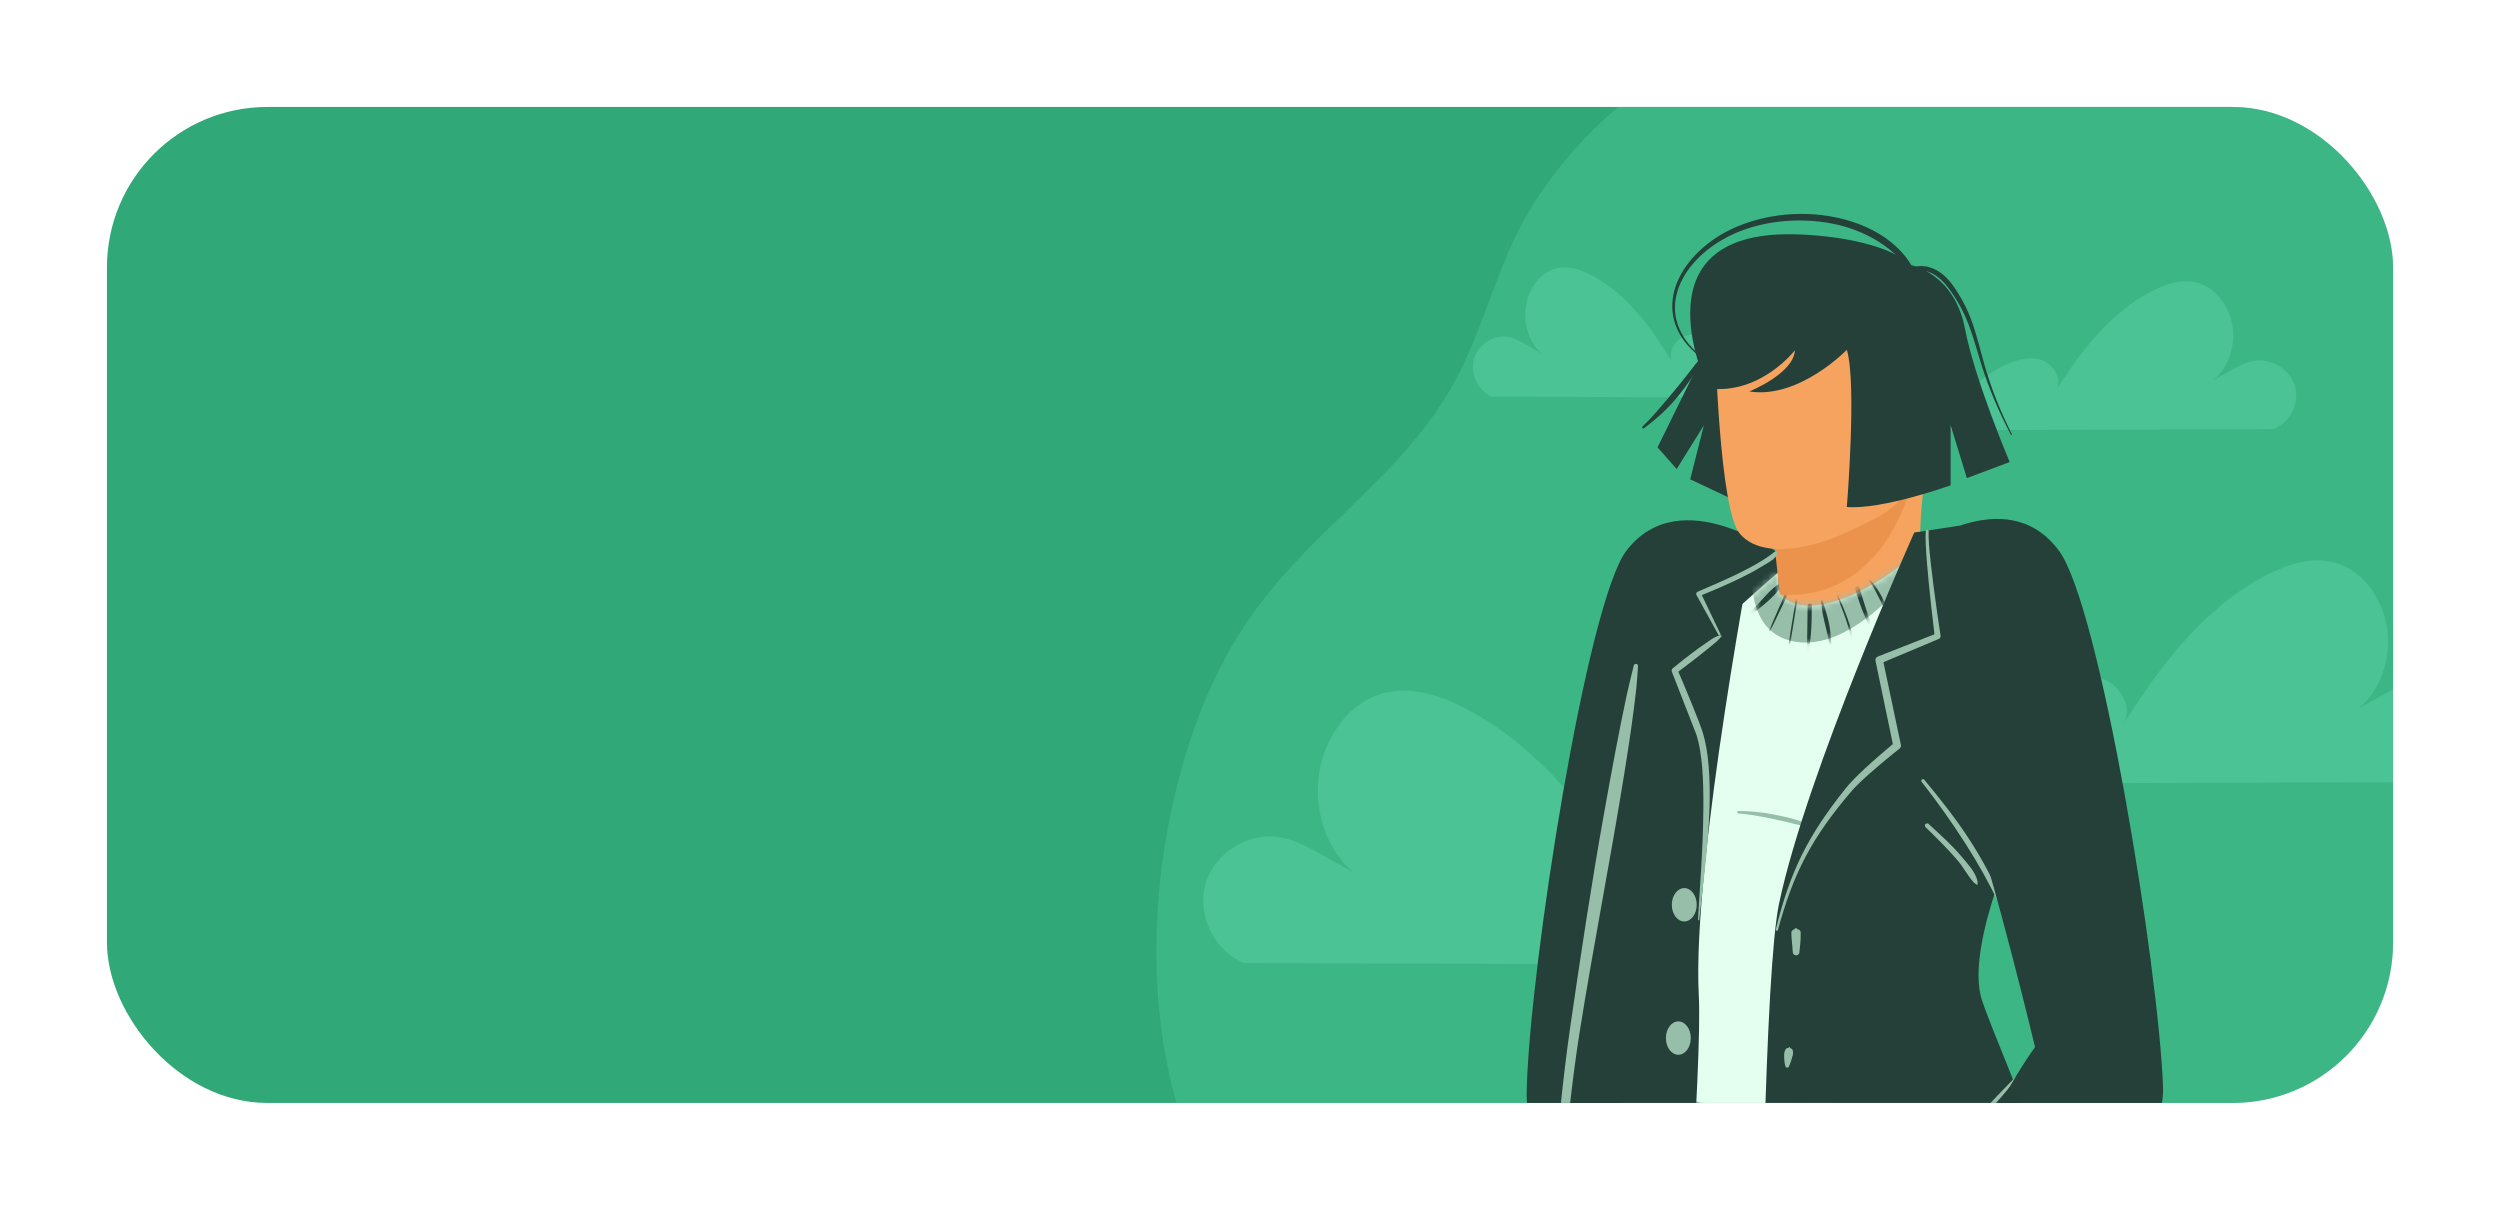 <svg width="374" height="181" viewBox="0 0 374 181" fill="none" xmlns="http://www.w3.org/2000/svg">
<g filter="url(#filter0_d_9912_22217)">
<g clip-path="url(#clip0_9912_22217)">
<rect x="16" y="8" width="342" height="149" rx="24" fill="#30A878"/>
<path opacity="0.33" d="M312.27 0.822C297.913 -1.229 282.65 -4.799 267.964 -3.84C253.506 -2.894 236.759 9.372 228.109 24.727C224.169 31.705 222.142 40.042 218.564 47.274C215.666 53.147 211.737 58.008 207.547 62.376C199.44 70.833 190.677 77.638 184.347 88.546C170.557 112.318 167.398 154.242 185.853 176.163C193.938 185.765 205.158 189.92 216.152 191.105C231.676 192.77 247.255 189.201 262.767 191.279C269.629 192.197 276.207 194.355 282.503 198.004C291.629 203.291 300.585 206.141 310.786 205.995C321.667 205.835 332.333 204.45 342.546 200.015C352.951 195.5 364.104 196.872 375.11 195.5C386.704 194.062 401.208 195.434 411.851 189.148C428.11 179.559 436.783 157.878 438.561 137.395C440.52 114.875 432.447 93.034 417.569 78.584C410.368 71.605 404.39 64.773 403.473 52.841C402.623 41.827 400.246 35.208 397.37 24.407C389.863 -3.866 362.825 -5.504 342.297 -1.03C329.955 1.661 324.068 1.221 313.719 1.021C312.236 0.995 313.719 1.021 312.27 0.822Z" fill="#5AD2A3"/>
<path d="M223.152 51.332C221.136 50.483 219.937 47.976 220.491 45.799C221.054 43.622 223.306 42.076 225.458 42.387C226.566 42.547 227.565 43.122 228.537 43.688C229.772 44.404 231.007 45.13 232.242 45.846C229.163 44.725 227.674 40.785 228.346 37.467C228.836 35.083 230.407 32.802 232.678 32.18C234.53 31.671 236.501 32.312 238.199 33.226C243.475 36.035 247.171 41.209 250.313 46.431C249.332 45.026 250.422 42.868 252.011 42.303C253.6 41.746 255.343 42.331 256.842 43.104C260.183 44.838 262.962 48.155 264.887 51.483L223.152 51.332Z" fill="#4BC394"/>
<path d="M340.15 56.181C342.575 55.212 344.018 52.347 343.351 49.858C342.674 47.37 339.964 45.604 337.375 45.959C336.042 46.142 334.84 46.799 333.671 47.446C332.185 48.264 330.7 49.094 329.214 49.912C332.917 48.63 334.709 44.128 333.901 40.336C333.311 37.611 331.421 35.004 328.689 34.294C326.461 33.712 324.09 34.444 322.047 35.489C315.699 38.699 311.252 44.613 307.472 50.58C308.652 48.975 307.341 46.508 305.429 45.862C303.517 45.227 301.42 45.894 299.617 46.778C295.596 48.76 292.253 52.551 289.937 56.354L340.15 56.181Z" fill="#4BC394"/>
<path d="M186.114 136.071C181.713 134.295 179.075 128.994 180.3 124.405C181.526 119.816 186.464 116.553 191.164 117.203C193.577 117.541 195.777 118.754 197.903 119.954C200.603 121.467 203.303 122.98 206.004 124.493C199.278 122.117 196.015 113.827 197.49 106.838C198.553 101.812 202.003 97.01 206.966 95.697C211.017 94.622 215.317 95.985 219.055 97.898C230.594 103.825 238.683 114.715 245.546 125.718C243.396 122.755 245.784 118.203 249.259 117.028C252.722 115.853 256.547 117.078 259.823 118.716C267.124 122.38 273.212 129.356 277.412 136.371L186.114 136.071Z" fill="#4BC394"/>
<path d="M366.324 108.99C369.939 107.546 372.105 103.233 371.099 99.5C370.093 95.766 366.036 93.112 362.175 93.641C360.193 93.915 358.386 94.902 356.64 95.878C354.422 97.109 352.204 98.34 349.986 99.571C355.51 97.638 358.191 90.894 356.979 85.208C356.106 81.118 353.272 77.212 349.195 76.144C345.868 75.269 342.335 76.378 339.265 77.935C329.786 82.756 323.142 91.616 317.504 100.568C319.271 98.157 317.309 94.454 314.454 93.498C311.61 92.542 308.468 93.539 305.777 94.871C299.78 97.852 294.779 103.528 291.328 109.234L366.324 108.99Z" fill="#4BC394"/>
<path fill-rule="evenodd" clip-rule="evenodd" d="M266.543 75.091C266.543 75.091 251.453 63.747 243.31 74.387C237.421 82.077 228.905 136.334 228.402 154.826C227.798 171.143 247.417 204.422 247.87 203.838C248.866 201.965 249.118 194.154 249.118 194.154C247.014 187.118 253.718 159.698 246.712 149.873C246.712 149.873 252.561 124.979 256.446 112.437C262.667 93.382 267.831 85.49 266.543 75.102" fill="#244039"/>
<path fill-rule="evenodd" clip-rule="evenodd" d="M291.134 140.19C291.134 140.19 271.606 152.158 268.385 160.725C254.796 182.347 234.623 271.11 232.781 276.103C224.909 294.695 213.514 332.433 201.374 354.71C199.039 359.018 181.665 356.119 172.485 353.633C172.485 353.633 169.616 354.438 189.98 364.273C194.328 365.531 203.609 373.644 208.411 372.768C214.158 371.158 209.216 363.578 211.582 360.679C227.637 342.499 251.766 317.686 254.111 285.203C254.111 285.203 314.397 206.979 309.133 179.689C307.512 169.18 291.155 140.18 291.155 140.18L291.134 140.19Z" fill="#97BEA8"/>
<path fill-rule="evenodd" clip-rule="evenodd" d="M245.515 133.062C245.515 133.062 238.992 174.857 239.908 200.888C241.297 226.195 258.097 281.951 259.154 287.548C262.849 307.137 275.502 344.724 277.847 370C278.411 374.912 262.627 380.408 253.537 383.549C253.537 383.549 267.117 390.112 273.77 384.938C277.595 383.388 290.128 385.059 293.44 381.415C297.214 377.056 288.97 373.12 289.393 369.587C292.362 345.529 298.05 311.515 281.702 283.219C281.702 283.219 294.466 182.739 274.898 163.714C266.09 154.876 245.515 133.062 245.515 133.062Z" fill="#97BEA8"/>
<path fill-rule="evenodd" clip-rule="evenodd" d="M257.745 155.712C257.674 156.829 257.614 157.957 257.513 159.094C257.131 163.523 256.587 168.063 256.265 172.553C256.094 174.979 255.963 177.405 255.913 179.78C255.852 182.73 255.993 185.699 255.913 188.648C255.893 189.544 255.913 190.44 255.762 191.326C255.691 191.719 255.56 192.071 255.45 192.453C255.45 192.534 255.369 192.584 255.299 192.574C255.218 192.574 255.168 192.494 255.178 192.423C255.158 191.99 255.097 191.578 255.107 191.155C255.128 187.35 255.198 183.565 255.309 179.77C255.399 176.599 255.611 173.358 255.913 170.107C256.366 165.255 257 160.383 257.523 155.692C257.523 155.631 257.584 155.581 257.644 155.591C257.705 155.591 257.755 155.652 257.745 155.712Z" fill="#97BEA8"/>
<path fill-rule="evenodd" clip-rule="evenodd" d="M288.789 58.916C288.789 58.916 284.43 78.213 290.349 85.209C295.342 91.4 263.835 94.329 261.691 89.155C261.691 89.155 265.103 83.699 266.201 80.991C267.821 77.639 270.026 67.463 270.026 67.463C270.026 67.463 270.448 59.037 288.789 58.906" fill="#F6A360"/>
<path fill-rule="evenodd" clip-rule="evenodd" d="M244.096 116.011C243.985 118.115 240.804 152.37 240.804 152.37C263.513 161.198 266.976 159.457 294.89 151.193C294.89 151.193 290.964 142.999 290.591 140.845C290.4 135.177 301.201 93.272 301.201 93.272C301.201 93.272 287.884 73.502 287.37 74.146C278.281 82.139 270.026 84.273 266.815 81.374C265.849 80.498 266.141 79.511 266 77.649C266 77.649 248.153 93.151 246.572 95.799C237.915 104.747 244.207 113.898 244.096 116.011Z" fill="#E4FFF0"/>
<mask id="mask0_9912_22217" style="mask-type:luminance" maskUnits="userSpaceOnUse" x="240" y="74" width="62" height="85">
<path d="M244.096 116.011C243.986 118.115 240.805 152.37 240.805 152.37C263.514 161.198 266.977 159.457 294.89 151.193C294.89 151.193 290.964 142.999 290.592 140.845C290.401 135.177 301.202 93.272 301.202 93.272C301.202 93.272 287.884 73.502 287.371 74.146C278.281 82.139 270.027 84.273 266.816 81.374C265.849 80.498 266.141 79.511 266 77.649C266 77.649 248.153 93.151 246.573 95.799C237.916 104.747 244.207 113.898 244.096 116.011Z" fill="white"/>
</mask>
<g mask="url(#mask0_9912_22217)">
<path fill-rule="evenodd" clip-rule="evenodd" d="M289.626 73.221C289.626 73.221 279.449 88.743 269.534 88.109C259.619 87.464 262.437 74.137 262.437 74.137C262.437 74.137 290.341 74.097 289.626 73.221Z" fill="#97BEA8"/>
<mask id="mask1_9912_22217" style="mask-type:luminance" maskUnits="userSpaceOnUse" x="262" y="73" width="28" height="16">
<path d="M289.627 73.223C289.627 73.223 279.45 88.745 269.535 88.111C259.62 87.466 262.438 74.139 262.438 74.139C262.438 74.139 290.342 74.098 289.627 73.223Z" fill="white"/>
</mask>
<g mask="url(#mask1_9912_22217)">
<path fill-rule="evenodd" clip-rule="evenodd" d="M279.65 78.535C280.294 79.28 280.878 80.106 281.361 80.991C281.844 81.867 282.217 82.793 282.62 83.689C282.65 83.749 282.62 83.83 282.559 83.86C282.499 83.89 282.418 83.86 282.388 83.8C282.116 83.327 281.814 82.864 281.552 82.36C281.17 81.636 280.838 80.871 280.425 80.156C280.133 79.642 279.811 79.149 279.469 78.676C279.429 78.626 279.439 78.555 279.489 78.515C279.539 78.475 279.61 78.485 279.65 78.535Z" fill="#244039"/>
<path fill-rule="evenodd" clip-rule="evenodd" d="M278.11 79.793L279.851 85.279C279.892 85.369 279.841 85.48 279.741 85.51C279.65 85.54 279.539 85.5 279.509 85.399C279.197 84.695 278.865 83.99 278.593 83.275C278.18 82.198 277.848 81.091 277.476 80.004C277.415 79.833 277.516 79.641 277.687 79.581C277.858 79.521 278.049 79.611 278.11 79.793Z" fill="#244039"/>
<path fill-rule="evenodd" clip-rule="evenodd" d="M274.959 80.982C275.462 82.19 276.006 83.439 276.459 84.717C276.761 85.573 277.013 86.448 277.164 87.324C277.184 87.415 277.123 87.495 277.033 87.505C276.942 87.515 276.862 87.465 276.852 87.374C276.711 86.509 276.479 85.653 276.197 84.808C275.774 83.529 275.241 82.281 274.758 81.063C274.738 81.002 274.758 80.942 274.818 80.912C274.879 80.892 274.939 80.912 274.959 80.972V80.982Z" fill="#244039"/>
<path fill-rule="evenodd" clip-rule="evenodd" d="M272.644 81.817C272.956 82.894 273.329 83.93 273.57 85.018C273.812 86.105 273.902 87.222 273.993 88.339C274.003 88.43 273.943 88.51 273.852 88.521C273.762 88.531 273.681 88.47 273.671 88.38C273.439 86.85 272.976 85.38 272.684 83.86C272.554 83.206 272.513 82.541 272.433 81.877C272.423 81.817 272.463 81.756 272.523 81.746C272.584 81.736 272.644 81.766 272.654 81.827L272.644 81.817Z" fill="#244039"/>
<path fill-rule="evenodd" clip-rule="evenodd" d="M271.044 82.593C271.024 84.023 271.034 85.442 270.913 86.861C270.832 87.808 270.681 88.744 270.51 89.69C270.51 89.74 270.46 89.781 270.409 89.77C270.359 89.77 270.319 89.72 270.329 89.67L270.42 82.593C270.42 82.422 270.56 82.281 270.742 82.281C270.913 82.281 271.054 82.422 271.054 82.593H271.044Z" fill="#244039"/>
<path fill-rule="evenodd" clip-rule="evenodd" d="M268.889 81.686L267.681 89.166C267.671 89.236 267.601 89.276 267.54 89.266C267.47 89.256 267.43 89.186 267.44 89.125L268.658 81.666C268.658 81.606 268.718 81.556 268.778 81.566C268.839 81.566 268.889 81.626 268.879 81.686H268.889Z" fill="#244039"/>
<path fill-rule="evenodd" clip-rule="evenodd" d="M267.571 80.69L264.823 86.397C264.823 86.397 264.753 86.468 264.702 86.448C264.652 86.428 264.632 86.377 264.652 86.327L267.179 80.509C267.229 80.398 267.36 80.358 267.46 80.398C267.571 80.448 267.611 80.579 267.571 80.68V80.69Z" fill="#244039"/>
<path fill-rule="evenodd" clip-rule="evenodd" d="M266.564 79.432C266.454 79.643 266.403 79.834 266.262 80.026C265.125 81.566 263.544 82.723 262.055 83.931C261.964 84.012 261.823 84.002 261.743 83.901C261.662 83.811 261.672 83.67 261.773 83.589C263.212 82.331 264.279 80.7 265.809 79.563C266.001 79.422 266.202 79.361 266.413 79.261C266.453 79.22 266.534 79.22 266.574 79.261C266.615 79.301 266.615 79.382 266.574 79.422L266.564 79.432Z" fill="#244039"/>
</g>
<path fill-rule="evenodd" clip-rule="evenodd" d="M270.46 115.609C270.4 115.66 270.44 115.67 270.369 115.69C270.188 115.74 269.987 115.619 269.806 115.579C267.923 115.146 266.101 114.663 264.239 114.311C262.88 114.049 261.511 113.797 260.072 113.697C259.971 113.697 259.891 113.606 259.891 113.505C259.891 113.405 259.981 113.324 260.082 113.324C261.914 113.334 263.675 113.505 265.407 113.858C266.957 114.18 268.548 114.472 270.037 115.116C270.208 115.186 270.349 115.297 270.51 115.388C270.571 115.408 270.611 115.468 270.591 115.529C270.571 115.589 270.51 115.619 270.45 115.609H270.46Z" fill="#97BEA8"/>
</g>
<path fill-rule="evenodd" clip-rule="evenodd" d="M293.097 70.643L303.052 113.917C303.052 113.917 293.671 133.365 296.53 141.73C299.388 150.095 310.743 174.284 311.025 186.826C311.307 199.369 298.029 311.496 298.029 311.496L262.868 314.224C262.868 314.224 261.993 146.813 266.15 127.154C270.307 107.495 286.373 71.669 286.373 71.669L293.097 70.643Z" fill="#244039"/>
<path fill-rule="evenodd" clip-rule="evenodd" d="M262.788 70.643C262.788 70.643 253.064 121.004 254.141 140.935C255.218 160.866 241.467 314.224 241.467 314.224L220.469 297.524C220.469 297.524 233.425 142.183 240.803 104.968C242.615 95.849 256.043 72.676 256.043 72.676L262.778 70.633L262.788 70.643Z" fill="#244039"/>
<path fill-rule="evenodd" clip-rule="evenodd" d="M231.362 180.878C231.13 180.767 231.281 180.999 231.151 180.777C231.05 180.596 231.201 180.354 231.221 180.143C231.453 177.908 231.634 175.814 231.835 173.831C233.023 162.124 233.647 154.384 234.885 145.797C236.466 134.895 238.106 124.004 240.059 113.163C241.096 107.385 242.153 101.607 243.381 95.869C243.693 94.43 244.066 93.01 244.408 91.581C244.438 91.41 244.599 91.289 244.78 91.319C244.961 91.349 245.072 91.51 245.042 91.692C244.961 92.799 244.911 93.896 244.79 94.993C244.317 99.372 243.633 103.731 242.938 108.079C240.895 120.753 238.398 133.345 236.375 146.029C234.986 154.575 234.422 162.306 232.842 173.952C232.57 175.925 232.248 178.009 231.906 180.223C231.875 180.435 231.956 180.697 231.805 180.848C231.624 181.029 231.825 180.848 231.573 180.888C231.573 180.948 231.513 180.999 231.443 180.988C231.382 180.988 231.342 180.918 231.342 180.858L231.362 180.878Z" fill="#97BEA8"/>
<path fill-rule="evenodd" clip-rule="evenodd" d="M301.976 152.995C301.17 153.981 300.385 154.968 299.56 155.914C296.188 159.81 292.705 163.383 289.01 166.806C286.866 168.789 284.682 170.762 282.286 172.563C281.28 173.318 280.223 174.003 279.156 174.718C279.075 174.778 278.954 174.768 278.894 174.677C278.834 174.597 278.844 174.476 278.934 174.416C280.162 173.399 281.33 172.352 282.518 171.345C285.356 168.93 288.135 166.584 290.772 164.078C293.782 161.209 296.641 158.189 299.59 155.099C300.315 154.344 301.06 153.609 301.794 152.844C301.835 152.793 301.905 152.793 301.956 152.834C302.006 152.874 302.006 152.944 301.966 152.995H301.976Z" fill="#97BEA8"/>
<path fill-rule="evenodd" clip-rule="evenodd" d="M299.631 128.092C299.53 128.062 299.53 128.112 299.45 128.041C299.188 127.82 299.148 127.427 299.007 127.125C297.527 124.005 295.866 121.076 294.044 118.227C292.021 115.066 289.857 111.996 287.481 108.966C287.391 108.855 287.411 108.694 287.522 108.614C287.632 108.523 287.783 108.543 287.874 108.654C290.35 111.634 292.696 114.603 294.739 117.774C296.581 120.643 298.212 123.653 299.541 126.874C299.671 127.186 299.933 127.488 299.913 127.83C299.913 127.931 299.873 127.9 299.822 127.991C299.843 128.051 299.822 128.112 299.762 128.142C299.702 128.162 299.641 128.142 299.611 128.082L299.631 128.092Z" fill="#97BEA8"/>
<path fill-rule="evenodd" clip-rule="evenodd" d="M295.655 124.296C295.514 124.186 295.383 124.125 295.252 123.994C294.336 122.958 293.722 121.73 292.846 120.703C291.366 118.971 289.726 117.371 288.065 115.75C287.934 115.619 287.924 115.408 288.055 115.277C288.186 115.146 288.397 115.136 288.528 115.267C290.249 116.868 292.001 118.398 293.47 120.169C294.366 121.246 295.413 122.303 295.806 123.692C295.856 123.874 295.836 124.015 295.846 124.206C295.876 124.256 295.846 124.327 295.796 124.357C295.735 124.387 295.675 124.357 295.645 124.306L295.655 124.296Z" fill="#97BEA8"/>
<path fill-rule="evenodd" clip-rule="evenodd" d="M285.668 74.578C285.668 74.578 300.012 63.576 308.015 74.387C314.115 82.52 322.923 136.565 323.597 154.664C324.081 171.284 286.031 200.878 285.477 199.288C284.571 197.607 284.098 189.594 284.098 189.594C286.443 183.081 297.103 158.802 304.442 148.645C304.442 148.645 298.583 124.093 294.204 111.41C289.916 98.988 285.95 91.388 284.551 84.04C283.987 81.071 285.749 74.981 286.161 71.8" fill="#244039"/>
<path fill-rule="evenodd" clip-rule="evenodd" d="M286.142 63.557C286.142 63.557 282.608 82.028 266.261 80.951L264.751 66.879L286.142 63.557Z" fill="#EB934C"/>
<path fill-rule="evenodd" clip-rule="evenodd" d="M256.114 42.377L247.97 58.916L250.829 62.167L254.896 55.634L252.852 63.707L261.69 67.874L256.124 42.377H256.114Z" fill="#244039"/>
<path fill-rule="evenodd" clip-rule="evenodd" d="M288.527 71.498C288.466 72.323 288.607 74.105 288.839 76.179C289.352 80.9 290.309 87.111 290.309 87.111C290.339 87.312 290.228 87.513 290.037 87.584L281.762 91.067L284.37 103.418C284.42 103.629 284.339 103.851 284.168 103.991C284.168 103.991 281.823 105.834 279.669 107.746C278.592 108.702 277.555 109.679 276.91 110.444C274.001 113.866 271.867 116.866 270.156 120.087C268.435 123.329 267.156 126.791 265.979 131.12C265.959 131.21 265.868 131.261 265.777 131.241C265.687 131.22 265.636 131.13 265.657 131.039C266.744 126.64 267.962 123.117 269.602 119.805C271.253 116.504 273.337 113.403 276.186 109.85C276.84 109.035 277.877 107.998 278.974 106.981C280.665 105.411 282.487 103.881 283.172 103.317L280.575 90.855C280.514 90.593 280.665 90.322 280.917 90.221L289.393 86.889C289.221 85.5 288.607 80.316 288.275 76.239C288.104 74.125 288.013 72.313 288.094 71.468C288.104 71.347 288.215 71.256 288.336 71.266C288.456 71.276 288.547 71.387 288.537 71.508L288.527 71.498Z" fill="#97BEA8"/>
<path fill-rule="evenodd" clip-rule="evenodd" d="M265.878 74.74C265.838 74.881 265.858 74.971 265.777 75.092C265.324 75.817 264.388 76.23 263.553 76.753C261.509 78.031 259.053 79.108 257.201 79.934L254.594 81.031L257.392 86.87C257.433 86.95 257.412 87.041 257.332 87.091C257.251 87.131 257.161 87.101 257.11 87.031L253.789 81.011C253.738 80.92 253.738 80.82 253.768 80.729C253.809 80.638 253.879 80.558 253.96 80.528L256.889 79.259C258.218 78.676 259.848 77.931 261.419 77.105C262.808 76.38 264.157 75.585 265.214 74.76C265.304 74.689 265.375 74.579 265.485 74.549C265.606 74.518 265.596 74.569 265.717 74.589C265.767 74.549 265.838 74.549 265.878 74.589C265.918 74.639 265.918 74.71 265.878 74.75V74.74Z" fill="#97BEA8"/>
<path fill-rule="evenodd" clip-rule="evenodd" d="M267.801 148.775C268.032 148.967 268.062 148.816 268.173 149.098C268.374 149.621 268.072 150.215 267.931 150.758C267.871 151 267.75 151.201 267.67 151.433C267.67 151.594 267.519 151.725 267.358 151.715C267.197 151.715 267.066 151.564 267.076 151.403C267.015 151.141 266.945 150.909 266.935 150.638C266.915 150.074 266.824 149.42 267.146 148.957C267.317 148.715 267.317 148.876 267.579 148.745C267.579 148.685 267.64 148.645 267.7 148.645C267.76 148.645 267.811 148.705 267.801 148.765V148.775Z" fill="#97BEA8"/>
<path fill-rule="evenodd" clip-rule="evenodd" d="M268.787 130.919C269.099 131.14 269.16 130.989 269.351 131.332C269.401 131.412 269.381 131.513 269.381 131.614C269.411 132.56 269.29 133.496 269.19 134.432C269.19 134.714 268.948 134.925 268.676 134.915C268.395 134.915 268.183 134.674 268.193 134.402C268.153 133.476 268.002 132.57 267.992 131.644C267.992 131.553 267.972 131.442 268.012 131.362C268.193 131.02 268.254 131.171 268.556 130.929C268.556 130.869 268.606 130.818 268.666 130.818C268.727 130.818 268.777 130.869 268.777 130.929L268.787 130.919Z" fill="#97BEA8"/>
<path d="M251.966 129.852C250.938 129.852 250.104 128.735 250.104 127.356C250.104 125.977 250.938 124.859 251.966 124.859C252.995 124.859 253.829 125.977 253.829 127.356C253.829 128.735 252.995 129.852 251.966 129.852Z" fill="#97BEA8"/>
<path d="M251.08 149.794C250.052 149.794 249.218 148.676 249.218 147.297C249.218 145.918 250.052 144.801 251.08 144.801C252.109 144.801 252.942 145.918 252.942 147.297C252.942 148.676 252.109 149.794 251.08 149.794Z" fill="#97BEA8"/>
<path fill-rule="evenodd" clip-rule="evenodd" d="M257.493 87.262C257.312 87.444 257.141 87.665 256.889 87.897C255.188 89.386 252.027 91.772 251.081 92.487C251.443 93.322 252.43 95.637 253.306 97.812C253.93 99.362 254.504 100.842 254.755 101.657C255.631 104.496 255.873 108.603 255.742 112.891C255.54 119.253 254.544 126.007 254.212 129.591C254.212 129.641 254.161 129.681 254.111 129.681C254.061 129.681 254.02 129.631 254.02 129.581C254.202 125.987 254.785 119.222 254.826 112.871C254.856 108.693 254.665 104.707 253.799 101.949L250.115 92.507C250.034 92.316 250.085 92.104 250.246 91.973C250.246 91.973 252.833 89.829 255.067 88.299C255.712 87.856 256.305 87.413 256.849 87.192C257.05 87.111 257.221 87.101 257.393 87.061C257.443 87.031 257.513 87.051 257.544 87.101C257.574 87.152 257.564 87.222 257.503 87.252L257.493 87.262Z" fill="#97BEA8"/>
<path fill-rule="evenodd" clip-rule="evenodd" d="M278.783 70.433C283.725 68.147 285.265 66.195 286.926 62.138C295.603 43.314 289.342 33.449 283.182 31.366C259.486 23.142 256.567 42.59 256.567 42.59C256.567 42.59 257.171 68.782 260.382 71.953C263.12 75.073 269.864 75.103 278.793 70.422" fill="#F6A360"/>
<path fill-rule="evenodd" clip-rule="evenodd" d="M285.76 31.637C285.76 31.637 292.373 32.734 293.984 41.27C295.403 48.739 300.647 61.12 300.647 61.12L294.245 63.526L291.819 55.624V64.603C291.819 64.603 281.562 68.287 276.287 67.845C276.287 67.845 277.807 49.283 276.287 44.33C276.287 44.33 269.14 51.739 261.691 50.561C261.691 50.561 268.295 47.934 268.526 44.401C268.526 44.401 263.312 51.135 255.541 50.098C255.541 50.098 244.519 27.369 267.117 27.046C273.016 26.966 282.528 28.285 285.76 31.637Z" fill="#244039"/>
<path fill-rule="evenodd" clip-rule="evenodd" d="M284.782 32.704C284.832 32.644 284.853 32.593 284.913 32.543C285.356 32.201 285.94 32.06 286.483 31.919C286.906 31.808 287.349 31.768 287.802 31.818C288.939 31.939 289.906 32.432 290.741 33.137C291.929 34.154 292.815 35.613 293.54 36.892C294.224 38.1 294.748 39.358 295.181 40.636C295.825 42.539 296.288 44.502 296.841 46.465C297.365 48.286 297.969 50.068 298.663 51.82C299.358 53.571 300.143 55.293 300.989 56.984C301.009 57.024 300.989 57.074 300.948 57.094C300.908 57.115 300.858 57.094 300.838 57.054C299.952 55.373 299.137 53.662 298.392 51.92C297.657 50.179 296.992 48.397 296.429 46.575C295.815 44.643 295.301 42.7 294.607 40.828C294.154 39.599 293.61 38.402 292.916 37.244C292.201 36.046 291.345 34.687 290.228 33.711C289.513 33.087 288.698 32.614 287.721 32.493C287.44 32.453 287.168 32.473 286.896 32.493C286.282 32.563 285.708 32.865 285.094 32.926C285.004 32.926 284.943 32.916 284.853 32.905C284.792 32.926 284.732 32.905 284.712 32.835C284.692 32.775 284.712 32.714 284.782 32.694V32.704Z" fill="#244039"/>
<path fill-rule="evenodd" clip-rule="evenodd" d="M286.585 33.539C285.981 32.613 285.276 31.807 284.541 31.032C281.632 27.942 277.686 26.019 273.358 25.315C267.922 24.439 262.063 25.315 257.745 27.821C254.141 29.875 251.534 32.915 250.789 36.156C250.034 39.428 251.202 42.9 255.118 45.779C255.148 45.799 255.158 45.85 255.138 45.88C255.118 45.91 255.068 45.92 255.037 45.9C250.91 43.041 249.662 39.468 250.346 36.055C251.031 32.643 253.668 29.402 257.373 27.157C261.812 24.499 267.892 23.402 273.529 24.318C278.059 25.053 282.417 26.996 285.155 30.509C285.83 31.385 286.353 32.371 286.796 33.428C286.826 33.478 286.796 33.549 286.746 33.579C286.685 33.609 286.625 33.579 286.595 33.529L286.585 33.539Z" fill="#244039"/>
<path fill-rule="evenodd" clip-rule="evenodd" d="M254.635 45.86C254.564 46.081 254.524 46.283 254.423 46.494C254.282 46.786 254.081 47.048 253.91 47.309C252.712 49.111 251.454 50.873 249.994 52.474C248.776 53.802 247.397 54.97 245.948 56.067C245.877 56.127 245.766 56.117 245.706 56.047C245.646 55.977 245.656 55.866 245.726 55.795C247.035 54.567 248.162 53.208 249.31 51.859C250.689 50.239 252.028 48.588 253.336 46.887C253.527 46.635 253.709 46.363 253.94 46.132C254.101 45.971 254.282 45.86 254.464 45.719C254.504 45.669 254.574 45.659 254.625 45.689C254.675 45.729 254.685 45.8 254.655 45.85L254.635 45.86Z" fill="#244039"/>
</g>
</g>
<defs>
<filter id="filter0_d_9912_22217" x="0" y="0" width="374" height="181" filterUnits="userSpaceOnUse" color-interpolation-filters="sRGB">
<feFlood flood-opacity="0" result="BackgroundImageFix"/>
<feColorMatrix in="SourceAlpha" type="matrix" values="0 0 0 0 0 0 0 0 0 0 0 0 0 0 0 0 0 0 127 0" result="hardAlpha"/>
<feOffset dy="8"/>
<feGaussianBlur stdDeviation="8"/>
<feComposite in2="hardAlpha" operator="out"/>
<feColorMatrix type="matrix" values="0 0 0 0 0.294 0 0 0 0 0.204 0 0 0 0 0.145 0 0 0 0.05 0"/>
<feBlend mode="normal" in2="BackgroundImageFix" result="effect1_dropShadow_9912_22217"/>
<feBlend mode="normal" in="SourceGraphic" in2="effect1_dropShadow_9912_22217" result="shape"/>
</filter>
<clipPath id="clip0_9912_22217">
<rect x="16" y="8" width="342" height="149" rx="24" fill="white"/>
</clipPath>
</defs>
</svg>
